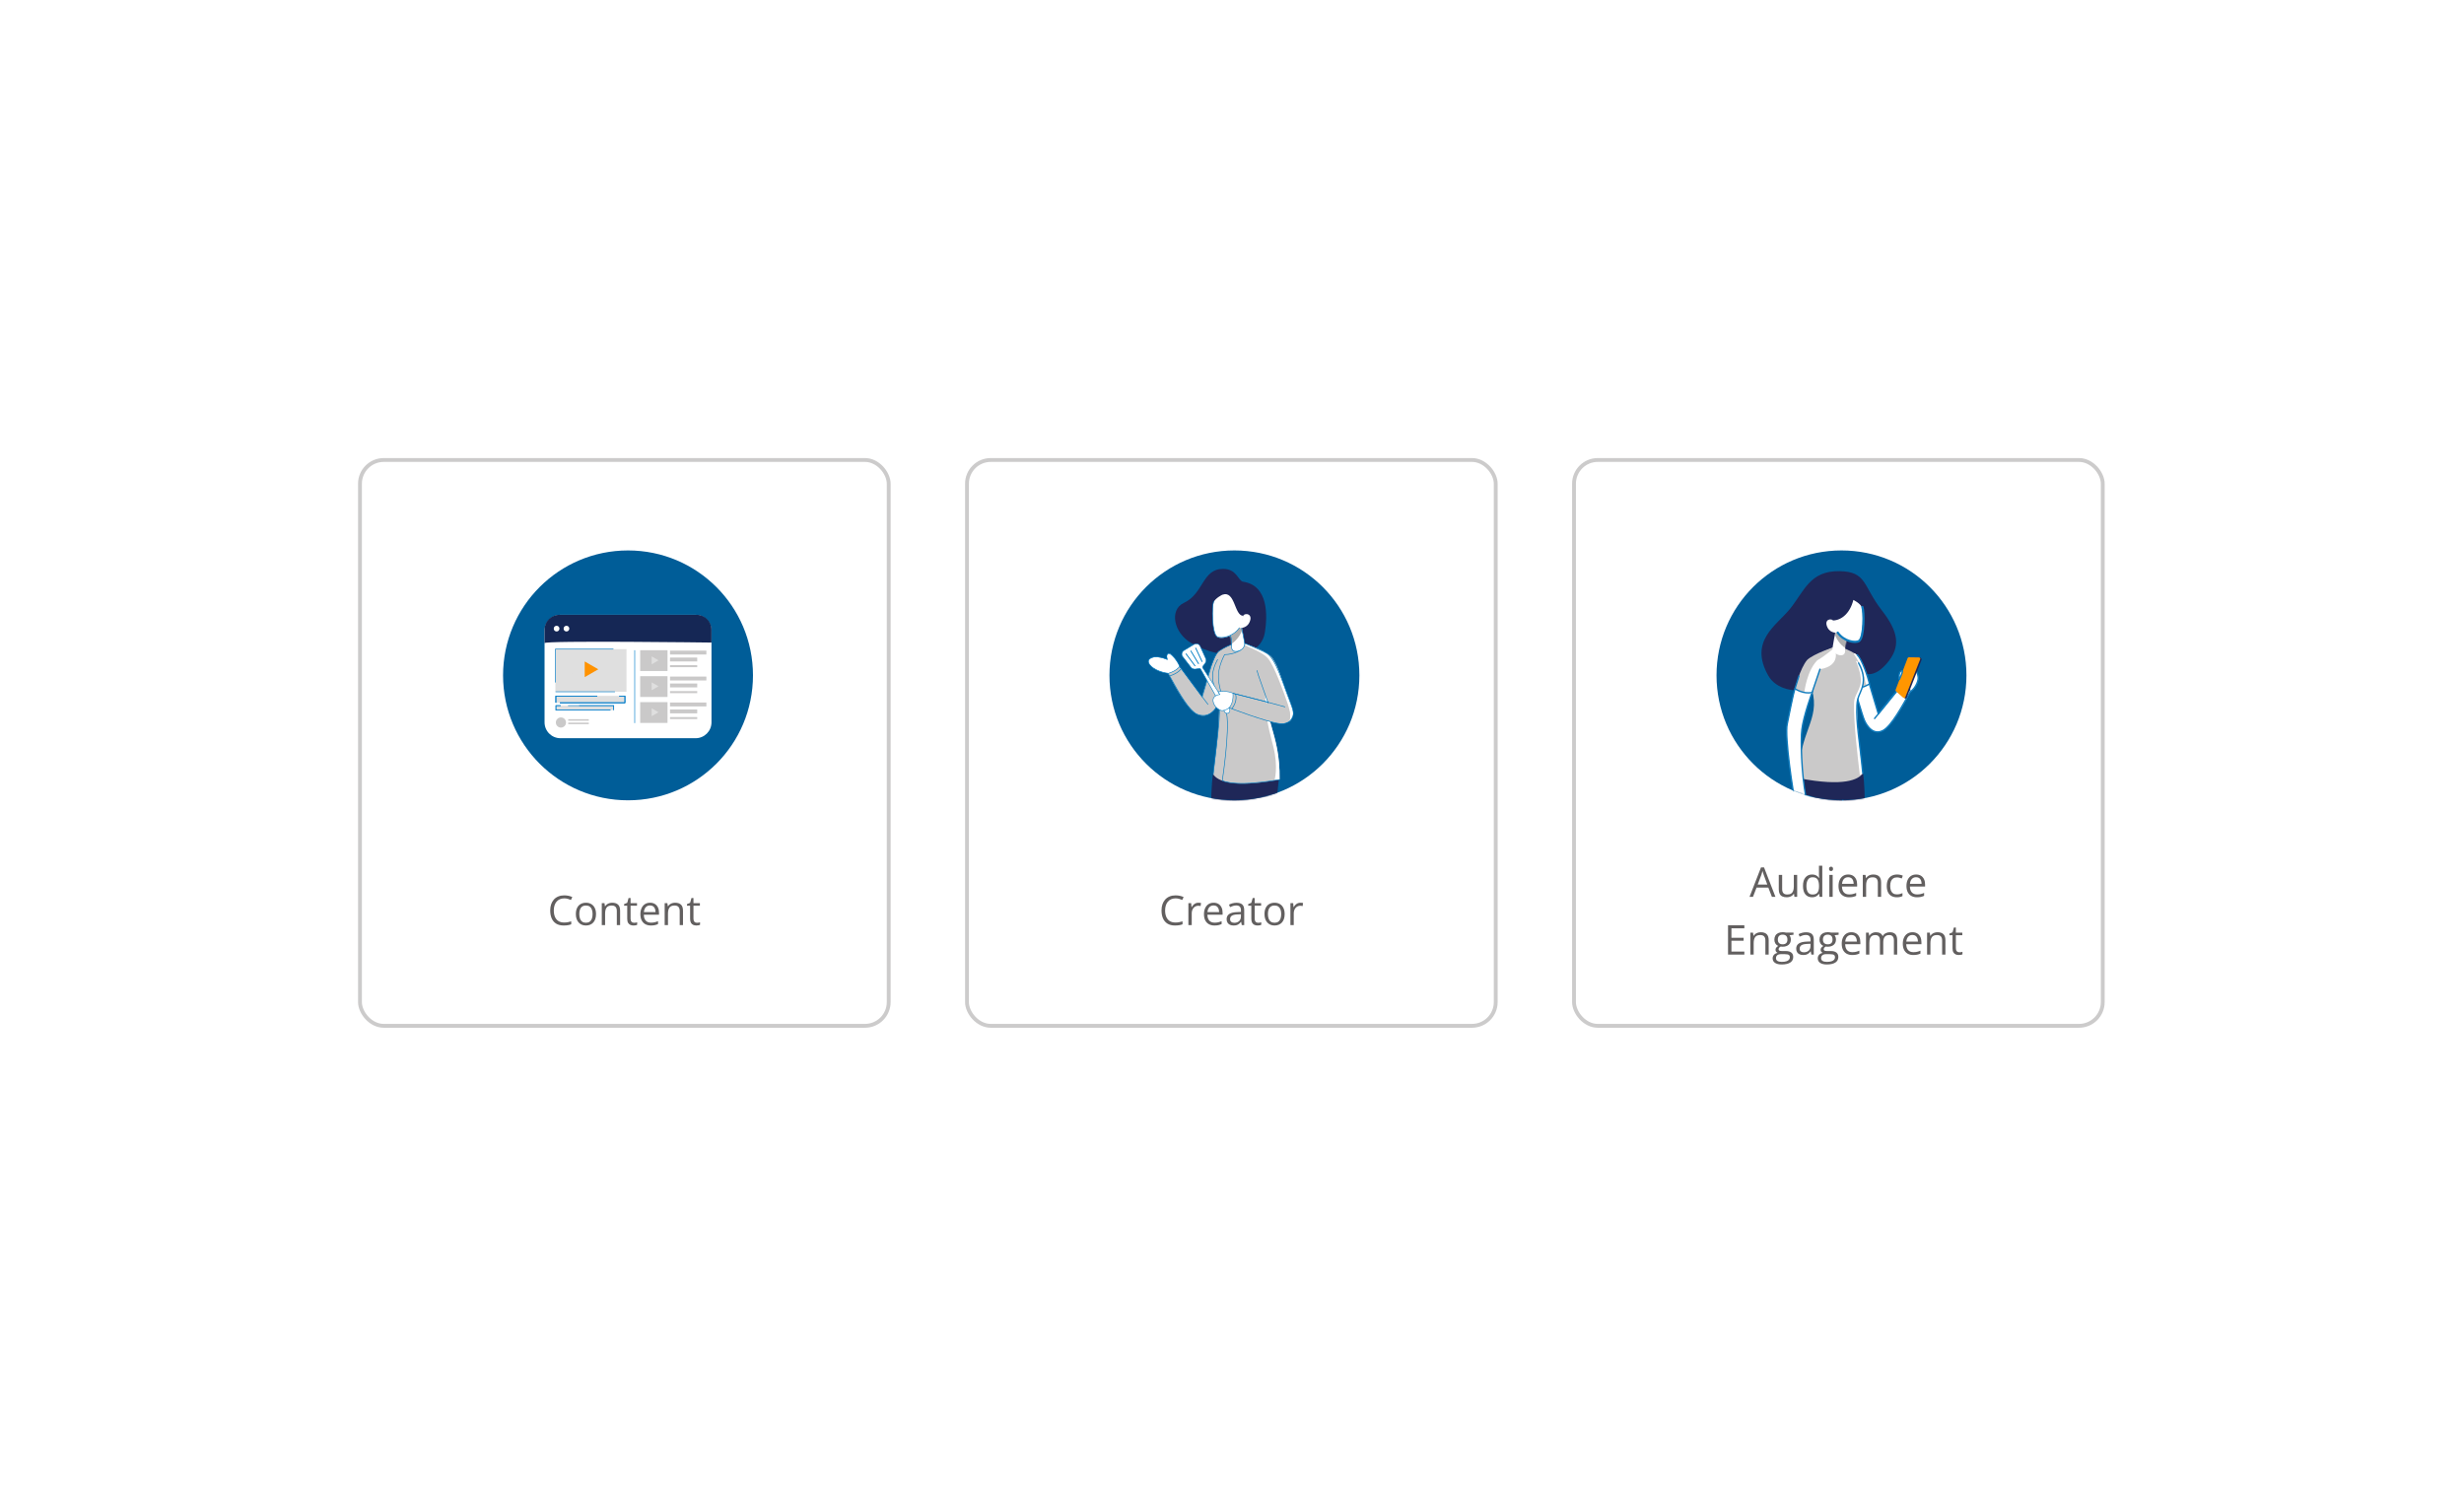 <svg width="1920" height="1157" viewBox="0 0 1920 1157" fill="none" xmlns="http://www.w3.org/2000/svg">
<rect width="1920" height="1157" fill="white"/>
<rect x="280.5" y="358.5" width="412" height="441" rx="18.5" fill="white" stroke="#CCCBCB" stroke-width="3"/>
<path d="M439.672 700.172C438.411 700.172 437.276 700.391 436.266 700.828C435.266 701.255 434.411 701.88 433.703 702.703C433.005 703.516 432.469 704.5 432.094 705.656C431.719 706.812 431.531 708.115 431.531 709.562C431.531 711.479 431.828 713.146 432.422 714.562C433.026 715.969 433.922 717.057 435.109 717.828C436.307 718.599 437.802 718.984 439.594 718.984C440.615 718.984 441.573 718.901 442.469 718.734C443.375 718.557 444.255 718.339 445.109 718.078V720.391C444.276 720.703 443.401 720.932 442.484 721.078C441.568 721.234 440.479 721.312 439.219 721.312C436.896 721.312 434.953 720.833 433.391 719.875C431.839 718.906 430.672 717.542 429.891 715.781C429.12 714.021 428.734 711.943 428.734 709.547C428.734 707.818 428.974 706.24 429.453 704.812C429.943 703.375 430.651 702.135 431.578 701.094C432.516 700.052 433.661 699.25 435.016 698.688C436.38 698.115 437.943 697.828 439.703 697.828C440.859 697.828 441.974 697.943 443.047 698.172C444.12 698.401 445.089 698.729 445.953 699.156L444.891 701.406C444.161 701.073 443.359 700.786 442.484 700.547C441.62 700.297 440.682 700.172 439.672 700.172ZM464.438 712.406C464.438 713.812 464.255 715.068 463.891 716.172C463.526 717.276 463 718.208 462.312 718.969C461.625 719.729 460.792 720.312 459.812 720.719C458.844 721.115 457.745 721.312 456.516 721.312C455.37 721.312 454.318 721.115 453.359 720.719C452.411 720.312 451.589 719.729 450.891 718.969C450.203 718.208 449.667 717.276 449.281 716.172C448.906 715.068 448.719 713.812 448.719 712.406C448.719 710.531 449.036 708.938 449.672 707.625C450.307 706.302 451.214 705.297 452.391 704.609C453.578 703.911 454.99 703.562 456.625 703.562C458.188 703.562 459.552 703.911 460.719 704.609C461.896 705.307 462.807 706.318 463.453 707.641C464.109 708.953 464.438 710.542 464.438 712.406ZM451.406 712.406C451.406 713.781 451.589 714.974 451.953 715.984C452.318 716.995 452.88 717.776 453.641 718.328C454.401 718.88 455.38 719.156 456.578 719.156C457.766 719.156 458.74 718.88 459.5 718.328C460.271 717.776 460.839 716.995 461.203 715.984C461.568 714.974 461.75 713.781 461.75 712.406C461.75 711.042 461.568 709.865 461.203 708.875C460.839 707.875 460.276 707.104 459.516 706.562C458.755 706.021 457.771 705.75 456.562 705.75C454.781 705.75 453.474 706.339 452.641 707.516C451.818 708.693 451.406 710.323 451.406 712.406ZM477.031 703.562C479.062 703.562 480.599 704.062 481.641 705.062C482.682 706.052 483.203 707.646 483.203 709.844V721H480.641V710.016C480.641 708.589 480.312 707.521 479.656 706.812C479.01 706.104 478.016 705.75 476.672 705.75C474.776 705.75 473.443 706.286 472.672 707.359C471.901 708.432 471.516 709.99 471.516 712.031V721H468.922V703.875H471.016L471.406 706.344H471.547C471.911 705.74 472.375 705.234 472.938 704.828C473.5 704.411 474.13 704.099 474.828 703.891C475.526 703.672 476.26 703.562 477.031 703.562ZM494.078 719.188C494.505 719.188 494.943 719.151 495.391 719.078C495.839 719.005 496.203 718.917 496.484 718.812V720.828C496.182 720.964 495.76 721.078 495.219 721.172C494.688 721.266 494.167 721.312 493.656 721.312C492.75 721.312 491.927 721.156 491.188 720.844C490.448 720.521 489.854 719.979 489.406 719.219C488.969 718.458 488.75 717.406 488.75 716.062V705.906H486.312V704.641L488.766 703.625L489.797 699.906H491.359V703.875H496.375V705.906H491.359V715.984C491.359 717.057 491.604 717.859 492.094 718.391C492.594 718.922 493.255 719.188 494.078 719.188ZM506.547 703.562C508.005 703.562 509.255 703.885 510.297 704.531C511.339 705.177 512.135 706.083 512.688 707.25C513.24 708.406 513.516 709.76 513.516 711.312V712.922H501.688C501.719 714.932 502.219 716.464 503.188 717.516C504.156 718.568 505.521 719.094 507.281 719.094C508.365 719.094 509.323 718.995 510.156 718.797C510.99 718.599 511.854 718.307 512.75 717.922V720.203C511.885 720.589 511.026 720.87 510.172 721.047C509.328 721.224 508.328 721.312 507.172 721.312C505.526 721.312 504.089 720.979 502.859 720.312C501.641 719.635 500.693 718.646 500.016 717.344C499.339 716.042 499 714.448 499 712.562C499 710.719 499.307 709.125 499.922 707.781C500.547 706.427 501.422 705.385 502.547 704.656C503.682 703.927 505.016 703.562 506.547 703.562ZM506.516 705.688C505.13 705.688 504.026 706.141 503.203 707.047C502.38 707.953 501.891 709.219 501.734 710.844H510.797C510.786 709.823 510.625 708.927 510.312 708.156C510.01 707.375 509.547 706.771 508.922 706.344C508.297 705.906 507.495 705.688 506.516 705.688ZM526.031 703.562C528.062 703.562 529.599 704.062 530.641 705.062C531.682 706.052 532.203 707.646 532.203 709.844V721H529.641V710.016C529.641 708.589 529.312 707.521 528.656 706.812C528.01 706.104 527.016 705.75 525.672 705.75C523.776 705.75 522.443 706.286 521.672 707.359C520.901 708.432 520.516 709.99 520.516 712.031V721H517.922V703.875H520.016L520.406 706.344H520.547C520.911 705.74 521.375 705.234 521.938 704.828C522.5 704.411 523.13 704.099 523.828 703.891C524.526 703.672 525.26 703.562 526.031 703.562ZM543.078 719.188C543.505 719.188 543.943 719.151 544.391 719.078C544.839 719.005 545.203 718.917 545.484 718.812V720.828C545.182 720.964 544.76 721.078 544.219 721.172C543.688 721.266 543.167 721.312 542.656 721.312C541.75 721.312 540.927 721.156 540.188 720.844C539.448 720.521 538.854 719.979 538.406 719.219C537.969 718.458 537.75 717.406 537.75 716.062V705.906H535.312V704.641L537.766 703.625L538.797 699.906H540.359V703.875H545.375V705.906H540.359V715.984C540.359 717.057 540.604 717.859 541.094 718.391C541.594 718.922 542.255 719.188 543.078 719.188Z" fill="#625F5F"/>
<path d="M489.37 623.74C543.146 623.74 586.74 580.146 586.74 526.37C586.74 472.594 543.146 429 489.37 429C435.594 429 392 472.594 392 526.37C392 580.146 435.594 623.74 489.37 623.74Z" fill="#005D98"/>
<path d="M542.04 479.18H436.7C429.868 479.18 424.33 484.718 424.33 491.55V562.98C424.33 569.812 429.868 575.35 436.7 575.35H542.04C548.872 575.35 554.41 569.812 554.41 562.98V491.55C554.41 484.718 548.872 479.18 542.04 479.18Z" fill="white"/>
<path d="M424.33 501.23V490.7C424.33 484.34 429.49 479.18 435.85 479.18H542.89C549.25 479.18 554.41 484.34 554.41 490.7V500.8C554.41 500.8 424.33 499.1 424.33 501.23Z" fill="#152755"/>
<path d="M486.9 542.55H433.2V547.66H486.9V542.55Z" fill="#DFDFDF"/>
<path d="M494.58 506.77V563.54" stroke="#007CCA" stroke-width="0.48" stroke-miterlimit="10"/>
<path d="M520.15 506.77H498.84V522.97H520.15V506.77Z" fill="#CAC9C9"/>
<path d="M513.13 514.65L507.79 511.57V517.74L513.13 514.65Z" fill="#DFDFDF"/>
<path d="M550.43 507.08H522.09V510.11H550.43V507.08Z" fill="#CAC9C9"/>
<path d="M543.29 512.49H522.09V515.52H543.29V512.49Z" fill="#CAC9C9"/>
<path d="M543.29 518.4H522.09V519.98H543.29V518.4Z" fill="#CAC9C9"/>
<path d="M520.15 527H498.84V543.2H520.15V527Z" fill="#CAC9C9"/>
<path d="M513.13 534.88L507.79 531.79V537.96L513.13 534.88Z" fill="#DFDFDF"/>
<path d="M550.43 527.31H522.09V530.34H550.43V527.31Z" fill="#CAC9C9"/>
<path d="M543.29 532.71H522.09V535.74H543.29V532.71Z" fill="#CAC9C9"/>
<path d="M543.29 538.63H522.09V540.21H543.29V538.63Z" fill="#CAC9C9"/>
<path d="M520.15 547.23H498.84V563.43H520.15V547.23Z" fill="#CAC9C9"/>
<path d="M513.13 555.11L507.79 552.02V558.19L513.13 555.11Z" fill="#DFDFDF"/>
<path d="M550.43 547.53H522.09V550.56H550.43V547.53Z" fill="#CAC9C9"/>
<path d="M543.29 552.94H522.09V555.97H543.29V552.94Z" fill="#CAC9C9"/>
<path d="M543.29 558.86H522.09V560.44H543.29V558.86Z" fill="#CAC9C9"/>
<path d="M433.71 492.17C434.942 492.17 435.94 491.172 435.94 489.94C435.94 488.708 434.942 487.71 433.71 487.71C432.479 487.71 431.48 488.708 431.48 489.94C431.48 491.172 432.479 492.17 433.71 492.17Z" fill="white"/>
<path d="M441.39 492.17C442.622 492.17 443.62 491.172 443.62 489.94C443.62 488.708 442.622 487.71 441.39 487.71C440.158 487.71 439.16 488.708 439.16 489.94C439.16 491.172 440.158 492.17 441.39 492.17Z" fill="white"/>
<path d="M437.09 567.06C439.277 567.06 441.05 565.287 441.05 563.1C441.05 560.913 439.277 559.14 437.09 559.14C434.903 559.14 433.13 560.913 433.13 563.1C433.13 565.287 434.903 567.06 437.09 567.06Z" fill="#CAC9C9"/>
<path d="M458.81 560.53H442.76V561.73H458.81V560.53Z" fill="#CAC9C9"/>
<path d="M458.81 563.19H442.76V564.39H458.81V563.19Z" fill="#CAC9C9"/>
<path d="M488.19 505.92H432.78V539.16H488.19V505.92Z" fill="#DFDFDF"/>
<path d="M432.78 531.92V505.92H477.99" fill="#DFDFDF"/>
<path d="M432.78 531.92V505.92H477.99" stroke="#007CCA" stroke-width="0.48" stroke-miterlimit="10"/>
<path d="M479.2 539.16H432.86" stroke="#007CCA" stroke-width="0.48" stroke-miterlimit="10"/>
<path d="M466.2 521.63L455.61 515.52V527.74L466.2 521.63Z" fill="#FF9200"/>
<path d="M433.2 547.66V542.55H465.37" stroke="#007CCA" stroke-width="0.48" stroke-miterlimit="10"/>
<path d="M482.49 542.55H486.9V547.66H436.28" stroke="#007CCA" stroke-width="0.48" stroke-miterlimit="10"/>
<path d="M433.2 547.66V542.55H465.37" stroke="#007CCA" stroke-width="0.48" stroke-miterlimit="10"/>
<path d="M482.49 542.55H486.9V547.66H436.28" stroke="#007CCA" stroke-width="0.48" stroke-miterlimit="10"/>
<path d="M486.9 542.55H433.2V547.66H486.9V542.55Z" fill="#DFDFDF"/>
<path d="M433.2 547.66V542.55H465.37" stroke="#007CCA" stroke-width="0.48" stroke-miterlimit="10"/>
<path d="M482.49 542.55H486.9V547.66H436.28" stroke="#007CCA" stroke-width="0.48" stroke-miterlimit="10"/>
<path d="M433.2 547.66V542.55H465.37" stroke="#007CCA" stroke-width="0.48" stroke-miterlimit="10"/>
<path d="M482.49 542.55H486.9V547.66H436.28" stroke="#007CCA" stroke-width="0.48" stroke-miterlimit="10"/>
<path d="M433.2 553.43H478.24V549.94H433.2V553.43Z" fill="#DFDFDF"/>
<path d="M478.24 553.43V549.94H451.26" stroke="#007CCA" stroke-width="0.48" stroke-miterlimit="10"/>
<path d="M436.9 549.94H433.2V553.43H475.66" stroke="#007CCA" stroke-width="0.48" stroke-miterlimit="10"/>
<path d="M478.24 553.43V549.94H442.6" stroke="#007CCA" stroke-width="0.48" stroke-miterlimit="10"/>
<path d="M436.9 549.94H433.2V553.43H475.66" stroke="#007CCA" stroke-width="0.48" stroke-miterlimit="10"/>
<rect x="753.5" y="358.5" width="412" height="441" rx="18.5" fill="white" stroke="#CCCBCB" stroke-width="3"/>
<path d="M916.016 700.172C914.755 700.172 913.62 700.391 912.609 700.828C911.609 701.255 910.755 701.88 910.047 702.703C909.349 703.516 908.812 704.5 908.438 705.656C908.062 706.812 907.875 708.115 907.875 709.562C907.875 711.479 908.172 713.146 908.766 714.562C909.37 715.969 910.266 717.057 911.453 717.828C912.651 718.599 914.146 718.984 915.938 718.984C916.958 718.984 917.917 718.901 918.812 718.734C919.719 718.557 920.599 718.339 921.453 718.078V720.391C920.62 720.703 919.745 720.932 918.828 721.078C917.911 721.234 916.823 721.312 915.562 721.312C913.24 721.312 911.297 720.833 909.734 719.875C908.182 718.906 907.016 717.542 906.234 715.781C905.464 714.021 905.078 711.943 905.078 709.547C905.078 707.818 905.318 706.24 905.797 704.812C906.286 703.375 906.995 702.135 907.922 701.094C908.859 700.052 910.005 699.25 911.359 698.688C912.724 698.115 914.286 697.828 916.047 697.828C917.203 697.828 918.318 697.943 919.391 698.172C920.464 698.401 921.432 698.729 922.297 699.156L921.234 701.406C920.505 701.073 919.703 700.786 918.828 700.547C917.964 700.297 917.026 700.172 916.016 700.172ZM933.797 703.562C934.141 703.562 934.5 703.583 934.875 703.625C935.25 703.656 935.583 703.703 935.875 703.766L935.547 706.172C935.266 706.099 934.953 706.042 934.609 706C934.266 705.958 933.943 705.938 933.641 705.938C932.953 705.938 932.302 706.078 931.688 706.359C931.083 706.63 930.552 707.026 930.094 707.547C929.635 708.057 929.276 708.677 929.016 709.406C928.755 710.125 928.625 710.927 928.625 711.812V721H926.016V703.875H928.172L928.453 707.031H928.562C928.917 706.396 929.344 705.818 929.844 705.297C930.344 704.766 930.922 704.344 931.578 704.031C932.245 703.719 932.984 703.562 933.797 703.562ZM945.703 703.562C947.161 703.562 948.411 703.885 949.453 704.531C950.495 705.177 951.292 706.083 951.844 707.25C952.396 708.406 952.672 709.76 952.672 711.312V712.922H940.844C940.875 714.932 941.375 716.464 942.344 717.516C943.312 718.568 944.677 719.094 946.438 719.094C947.521 719.094 948.479 718.995 949.312 718.797C950.146 718.599 951.01 718.307 951.906 717.922V720.203C951.042 720.589 950.182 720.87 949.328 721.047C948.484 721.224 947.484 721.312 946.328 721.312C944.682 721.312 943.245 720.979 942.016 720.312C940.797 719.635 939.849 718.646 939.172 717.344C938.495 716.042 938.156 714.448 938.156 712.562C938.156 710.719 938.464 709.125 939.078 707.781C939.703 706.427 940.578 705.385 941.703 704.656C942.839 703.927 944.172 703.562 945.703 703.562ZM945.672 705.688C944.286 705.688 943.182 706.141 942.359 707.047C941.536 707.953 941.047 709.219 940.891 710.844H949.953C949.943 709.823 949.781 708.927 949.469 708.156C949.167 707.375 948.703 706.771 948.078 706.344C947.453 705.906 946.651 705.688 945.672 705.688ZM963.484 703.594C965.526 703.594 967.042 704.052 968.031 704.969C969.021 705.885 969.516 707.349 969.516 709.359V721H967.625L967.125 718.469H967C966.521 719.094 966.021 719.62 965.5 720.047C964.979 720.464 964.375 720.781 963.688 721C963.01 721.208 962.177 721.312 961.188 721.312C960.146 721.312 959.219 721.13 958.406 720.766C957.604 720.401 956.969 719.849 956.5 719.109C956.042 718.37 955.812 717.432 955.812 716.297C955.812 714.589 956.49 713.276 957.844 712.359C959.198 711.443 961.26 710.943 964.031 710.859L966.984 710.734V709.688C966.984 708.208 966.667 707.172 966.031 706.578C965.396 705.984 964.5 705.688 963.344 705.688C962.448 705.688 961.594 705.818 960.781 706.078C959.969 706.339 959.198 706.646 958.469 707L957.672 705.031C958.443 704.635 959.328 704.297 960.328 704.016C961.328 703.734 962.38 703.594 963.484 703.594ZM966.953 712.562L964.344 712.672C962.208 712.755 960.703 713.104 959.828 713.719C958.953 714.333 958.516 715.203 958.516 716.328C958.516 717.307 958.812 718.031 959.406 718.5C960 718.969 960.786 719.203 961.766 719.203C963.286 719.203 964.531 718.781 965.5 717.938C966.469 717.094 966.953 715.828 966.953 714.141V712.562ZM980.391 719.188C980.818 719.188 981.255 719.151 981.703 719.078C982.151 719.005 982.516 718.917 982.797 718.812V720.828C982.495 720.964 982.073 721.078 981.531 721.172C981 721.266 980.479 721.312 979.969 721.312C979.062 721.312 978.24 721.156 977.5 720.844C976.76 720.521 976.167 719.979 975.719 719.219C975.281 718.458 975.062 717.406 975.062 716.062V705.906H972.625V704.641L975.078 703.625L976.109 699.906H977.672V703.875H982.688V705.906H977.672V715.984C977.672 717.057 977.917 717.859 978.406 718.391C978.906 718.922 979.568 719.188 980.391 719.188ZM1001.03 712.406C1001.03 713.812 1000.85 715.068 1000.48 716.172C1000.12 717.276 999.594 718.208 998.906 718.969C998.219 719.729 997.385 720.312 996.406 720.719C995.438 721.115 994.339 721.312 993.109 721.312C991.964 721.312 990.911 721.115 989.953 720.719C989.005 720.312 988.182 719.729 987.484 718.969C986.797 718.208 986.26 717.276 985.875 716.172C985.5 715.068 985.312 713.812 985.312 712.406C985.312 710.531 985.63 708.938 986.266 707.625C986.901 706.302 987.807 705.297 988.984 704.609C990.172 703.911 991.583 703.562 993.219 703.562C994.781 703.562 996.146 703.911 997.312 704.609C998.49 705.307 999.401 706.318 1000.05 707.641C1000.7 708.953 1001.03 710.542 1001.03 712.406ZM988 712.406C988 713.781 988.182 714.974 988.547 715.984C988.911 716.995 989.474 717.776 990.234 718.328C990.995 718.88 991.974 719.156 993.172 719.156C994.359 719.156 995.333 718.88 996.094 718.328C996.865 717.776 997.432 716.995 997.797 715.984C998.161 714.974 998.344 713.781 998.344 712.406C998.344 711.042 998.161 709.865 997.797 708.875C997.432 707.875 996.87 707.104 996.109 706.562C995.349 706.021 994.365 705.75 993.156 705.75C991.375 705.75 990.068 706.339 989.234 707.516C988.411 708.693 988 710.323 988 712.406ZM1013.3 703.562C1013.64 703.562 1014 703.583 1014.38 703.625C1014.75 703.656 1015.08 703.703 1015.38 703.766L1015.05 706.172C1014.77 706.099 1014.45 706.042 1014.11 706C1013.77 705.958 1013.44 705.938 1013.14 705.938C1012.45 705.938 1011.8 706.078 1011.19 706.359C1010.58 706.63 1010.05 707.026 1009.59 707.547C1009.14 708.057 1008.78 708.677 1008.52 709.406C1008.26 710.125 1008.12 710.927 1008.12 711.812V721H1005.52V703.875H1007.67L1007.95 707.031H1008.06C1008.42 706.396 1008.84 705.818 1009.34 705.297C1009.84 704.766 1010.42 704.344 1011.08 704.031C1011.74 703.719 1012.48 703.562 1013.3 703.562Z" fill="#625F5F"/>
<path d="M961.89 623.74C1015.67 623.74 1059.26 580.146 1059.26 526.37C1059.26 472.594 1015.67 429 961.89 429C908.114 429 864.52 472.594 864.52 526.37C864.52 580.146 908.114 623.74 961.89 623.74Z" fill="#005D98"/>
<mask id="mask0_703_2118" style="mask-type:luminance" maskUnits="userSpaceOnUse" x="864" y="429" width="196" height="195">
<path d="M961.89 623.74C1015.67 623.74 1059.26 580.146 1059.26 526.37C1059.26 472.594 1015.67 429 961.89 429C908.114 429 864.52 472.594 864.52 526.37C864.52 580.146 908.114 623.74 961.89 623.74Z" fill="white"/>
</mask>
<g mask="url(#mask0_703_2118)">
<path d="M985.65 492.69C987.56 480.38 988.72 456.4 968.67 453.39C964.82 452.81 963.85 443.37 953.12 443.37C936.62 443.37 938.12 462.56 922.56 469.85C910.76 475.38 914.84 493.46 928.09 501.08C953.33 515.59 982.42 513.53 985.65 492.69Z" fill="#1F2758"/>
<path d="M936.58 543.16L943.81 518.95C943.81 518.95 953.21 508.87 957.17 518.33C955.38 523.96 952.89 540.93 950.19 546.65C950.19 546.65 944.13 561.91 932.93 556.77C925.21 553.23 915.72 535.18 910.1 524.62C915.32 523.12 918.79 519.2 918.79 519.2L936.57 543.16H936.58Z" fill="#CAC9C9"/>
<path d="M937.6 557.88C946.07 557.88 950.2 547.94 950.4 547.42C952.57 543.78 954.15 535.41 955.54 528.02C956.31 523.93 956.97 520.4 957.61 518.39C957.63 518.34 957.62 518.28 957.61 518.23C956.6 515.81 955.13 514.41 953.25 514.05C948.92 513.24 944 518.27 943.79 518.49C943.76 518.52 943.74 518.56 943.73 518.6C943.71 518.67 943.24 520.62 936.71 542.63L919.38 519.17C919.3 519.06 919.15 519.04 919.05 519.12C918.94 519.2 918.92 519.35 919 519.45L936.61 543.3C936.66 543.37 936.75 543.41 936.84 543.39C936.93 543.37 937 543.31 937.03 543.22C943.16 522.57 944.06 519.24 944.18 518.77C944.68 518.27 949.3 513.78 953.17 514.52C954.86 514.84 956.19 516.12 957.14 518.33C956.5 520.38 955.84 523.89 955.08 527.93C953.76 534.93 952.12 543.63 949.99 547.19C949.99 547.2 949.98 547.21 949.97 547.23C949.92 547.37 944.54 560.87 933.24 556.54C926.82 554.08 918.6 539.27 912.59 528.46C911.81 527.06 911.08 525.73 910.38 524.5C910.31 524.39 910.17 524.35 910.05 524.41C909.94 524.47 909.89 524.62 909.96 524.74C910.65 525.97 911.39 527.3 912.17 528.69C918.21 539.57 926.48 554.47 933.06 556.99C934.69 557.61 936.2 557.88 937.59 557.88H937.6Z" fill="#007DC3"/>
<path d="M941.29 549.24C941.34 549.24 941.39 549.22 941.43 549.19C941.53 549.11 941.56 548.96 941.48 548.86L936.75 542.63C936.67 542.53 936.52 542.5 936.42 542.58C936.32 542.66 936.29 542.81 936.37 542.91L941.1 549.14C941.15 549.2 941.22 549.23 941.29 549.23V549.24Z" fill="#007DC3"/>
<path d="M951.97 534.14C951.97 534.14 946.5 535.36 940.43 531.05C941.71 525.87 946.05 510.57 949.91 507.46C957.56 502.7 964.56 500.42 964.56 500.42L951.97 534.14Z" fill="#CAC9C9"/>
<path d="M940.4 531.25C940.5 531.25 940.6 531.18 940.63 531.08C941.07 529.6 941.5 528.05 941.95 526.41C944.06 518.81 946.45 510.2 950.05 507.65C950.16 507.57 950.18 507.42 950.11 507.32C950.03 507.21 949.88 507.19 949.78 507.26C946.04 509.91 943.63 518.61 941.5 526.28C941.05 527.92 940.62 529.46 940.18 530.94C940.14 531.07 940.21 531.2 940.34 531.24C940.36 531.24 940.39 531.24 940.41 531.24L940.4 531.25Z" fill="#007DC3"/>
<path d="M945.36 602.14C942.37 621.77 944.16 647.43 946.69 682.89C948.19 703.8 958.77 803.04 958.77 806.24C960.69 811.57 967.54 809.97 970.53 807.84C970.74 794.61 967.04 705.89 968 694.37C968.96 682.85 972.46 612.13 972.46 612.13C972.46 612.13 962.43 594.46 945.37 602.14H945.36Z" fill="#1F2758"/>
<path d="M958.35 601.39C958.29 606.63 966.17 667.22 971.64 699.14C977.59 733.84 987.15 815.49 987.15 818.69C989.07 824.02 995.36 822.18 998.35 820.05C998.56 806.82 992.37 710.01 992.01 698.46C990.65 655.4 996.69 605.77 996.69 605.77C996.69 605.77 981.12 588.97 958.35 601.39Z" fill="#1F2758"/>
<path d="M965.95 500.35C955.56 503.41 944.43 515.81 944.9 527.02C945.42 539.51 950.59 538.52 950.13 548.11C949.67 557.7 950.24 567.75 945.35 603.51C948.82 608.65 960.61 614.54 997.06 607.52C997.69 569.32 982.37 560.45 989.44 534.88C993.58 519.89 991.67 517.09 984.56 510.21C977.38 503.25 965.93 500.37 965.93 500.37L965.95 500.35Z" fill="#CAC9C9"/>
<path d="M984.58 510.19C980.55 501.15 993.6 519.88 989.46 534.86C982.39 560.44 997.71 569.3 997.08 607.5L993.12 608.11C993.12 608.11 996.24 598.1 992.23 582.08C988.22 566.06 982.22 546.48 989.11 525.56C989.56 520.89 986.06 513.49 984.58 510.18V510.19Z" fill="white"/>
<path d="M967.78 610.85C969.78 610.85 972 610.78 974.44 610.6C988.54 609.6 997.04 607.76 997.12 607.74C997.25 607.71 997.33 607.58 997.3 607.46C997.27 607.33 997.15 607.25 997.02 607.28C996.94 607.3 988.47 609.13 974.4 610.13C960.41 611.12 953.78 608.75 952.69 608.31C952.9 606.91 954.25 597.77 955.32 587.34C956.38 576.92 957.37 563.05 956.03 556.13C955.03 550.99 953.77 546.67 952.65 542.85C949.42 531.81 947.28 524.5 954.37 510.42C961.8 510.37 967.1 506.71 967.15 506.67C967.26 506.59 967.28 506.45 967.21 506.34C967.13 506.23 966.99 506.21 966.88 506.28C966.83 506.32 961.58 509.94 954.23 509.94C954.14 509.94 954.06 509.99 954.02 510.07C946.77 524.41 949.05 532.2 952.2 542.98C953.31 546.78 954.57 551.1 955.57 556.22C958.12 569.36 952.26 608.02 952.2 608.41C952.18 608.51 952.24 608.62 952.33 608.66C952.55 608.76 957.12 610.84 967.77 610.84L967.78 610.85Z" fill="#007DC3"/>
<path d="M945.36 603.74C945.48 603.74 945.59 603.65 945.6 603.52C946.46 594.61 947.36 587.18 948.16 580.63C949.73 567.7 950.87 558.36 950.38 548.2C950.17 543.75 949.02 541.08 947.79 538.26C946.85 536.1 945.89 533.86 945.36 530.71C944.23 523.96 946.9 518 949 514.11C949.06 513.99 949.02 513.85 948.9 513.79C948.78 513.73 948.64 513.77 948.58 513.89C946.45 517.84 943.74 523.9 944.89 530.79C945.42 533.99 946.4 536.26 947.35 538.45C948.55 541.24 949.69 543.87 949.9 548.23C950.38 558.35 949.25 567.67 947.68 580.58C946.88 587.14 945.98 594.57 945.12 603.48C945.11 603.61 945.2 603.73 945.33 603.74H945.35H945.36Z" fill="#007DC3"/>
<path d="M986.52 537.95C993.45 539.38 1000.39 534.86 1000.39 534.86C1000.39 534.86 996.35 518.49 990.52 511.53C985.14 506.37 967.85 500.78 967.85 500.78C967.85 500.78 960.83 515.2 979.68 518.19C983.05 527.76 986.45 537.68 986.52 537.95Z" fill="#CAC9C9"/>
<path d="M979.46 522.57C978.33 518.66 972.42 503.66 987.66 510.13C993 512.4 996.45 522.15 1002.76 540.34C1007.94 554.22 1008.89 556.1 1006 561.24C1005.01 563 995.8 566.67 991.92 558.57L980.47 526.02L979.46 522.57Z" fill="#CAC9C9"/>
<path d="M971.09 501.99C993.42 510.78 991.17 510.61 1002.76 540.34C1007.94 554.22 1009.86 556.67 1004.35 562.68C1004.35 562.68 1007.13 559.37 1003.43 548.58C1000.6 540.33 992.99 518.83 987.99 513.12C982.15 506.44 965.8 502.61 971.08 501.99H971.09Z" fill="white"/>
<path d="M958.02 551.67C958.02 551.67 986.68 563.13 997.34 563.97C1008.23 564.83 1005.12 553.9 1003.94 552.24C983.38 547.03 960.93 540.39 960.93 540.39C960.93 540.39 963.03 544.39 958.02 551.66V551.67Z" fill="#CAC9C9"/>
<path d="M987.95 547.54C988.02 547.54 988.08 547.51 988.13 547.46C988.19 547.4 988.21 547.3 988.18 547.22L980.69 525.94L979.69 522.5C979.65 522.37 979.52 522.3 979.39 522.34C979.26 522.38 979.19 522.51 979.23 522.64L980.24 526.09L987.58 546.96C973.11 543.27 960.98 540.16 960.98 540.16C960.85 540.13 960.72 540.2 960.69 540.33C960.66 540.46 960.73 540.59 960.86 540.62C960.86 540.62 973.24 543.79 987.89 547.53C987.91 547.53 987.93 547.53 987.95 547.53V547.54Z" fill="#007DC3"/>
<path d="M998.97 564.31C1003.36 564.31 1005.45 562.08 1006.19 561.03C1009.23 556.71 1008.46 554.68 1004.74 544.93C1004.21 543.54 1003.62 541.99 1002.97 540.26C996.71 522.24 992.34 511.9 987.17 508.86C983.75 506.86 968.1 500.37 967.43 500.1C967.39 500.08 967.35 500.08 967.31 500.08C967.22 500.09 958.18 501.17 949.81 507.19C949.7 507.27 949.68 507.42 949.76 507.52C949.84 507.63 949.99 507.65 950.09 507.57C958 501.88 966.51 500.66 967.3 500.55C968.37 500.99 983.63 507.33 986.92 509.26C991.94 512.21 996.44 522.91 1002.51 540.41C1003.16 542.15 1003.75 543.7 1004.28 545.09C1008.01 554.87 1008.68 556.63 1005.78 560.75C1005 561.85 1002.62 564.35 997.33 563.73C986.87 562.5 958.36 551.55 958.07 551.44C957.95 551.39 957.81 551.45 957.76 551.58C957.71 551.7 957.77 551.84 957.9 551.89C958.19 552 986.75 562.97 997.27 564.21C997.86 564.28 998.42 564.31 998.94 564.31H998.97Z" fill="#007DC3"/>
<path d="M956.01 490.78C956.01 490.78 960.49 494.31 959.72 503.9C959.16 510.95 970.87 507.3 969.8 501.07C967.68 488.66 967.97 489.54 965.04 483.43C961.91 476.89 952.37 481.7 956 490.78H956.01Z" fill="white"/>
<mask id="mask1_703_2118" style="mask-type:luminance" maskUnits="userSpaceOnUse" x="955" y="480" width="15" height="31">
<path d="M956.01 490.78C956.01 490.78 960.61 497.08 959.85 506.67C959.29 513.72 970.42 510.15 969.93 503.84C968.96 491.16 967.98 489.54 965.05 483.43C961.92 476.89 952.38 481.7 956.01 490.78Z" fill="white"/>
</mask>
<g mask="url(#mask1_703_2118)">
<path d="M950.89 467.19C950.89 467.19 945.81 470.44 944.85 473.79C943.89 477.14 946.96 501.87 951.66 504.15C955.75 506.13 970.33 497.44 969.26 481.74C962.23 482.34 954.8 477.41 950.9 467.18L950.89 467.19Z" fill="#AFAFAF"/>
</g>
<path d="M961.05 507.49C960.24 507.03 959.32 506.03 959.49 503.88C959.88 499 958.87 495.75 957.96 493.88C956.97 491.86 955.88 490.98 955.87 490.97C955.84 490.94 955.81 490.91 955.8 490.87C953.8 485.85 955.74 481.91 958.69 480.61C960.86 479.66 963.74 480.13 965.28 483.33L965.56 483.91C967.193 487.317 968.553 492.213 969.64 498.6L970.05 501.03C970.41 503.11 969.44 505.12 967.39 506.55C966.05 507.49 964.5 507.99 963.14 507.99C962.36 507.99 961.64 507.83 961.05 507.49ZM958.88 481.05C955.27 482.63 954.81 487.06 956.21 490.64C956.74 491.09 960.69 494.76 959.96 503.92C959.84 505.42 960.3 506.51 961.29 507.08C962.73 507.9 965.18 507.52 967.11 506.17C969 504.85 969.9 503.01 969.57 501.12L969.16 498.69C968.08 492.35 966.733 487.493 965.12 484.12L964.84 483.54C963.85 481.48 962.26 480.66 960.72 480.66C960.08 480.66 959.45 480.8 958.88 481.05Z" fill="#007DC3"/>
<path d="M965.65 489.38C965.65 489.38 971.08 490.19 973.53 485.16C976.94 478.17 969.71 477.28 968.63 480.13C967.88 482.1 965.64 489.37 965.64 489.37L965.65 489.38Z" fill="white"/>
<path d="M952.45 463.54C952.45 463.54 947.09 466.1 945.75 469.26C944.41 472.42 944.14 493.64 948.47 496.44C952.22 498.87 967.81 495.43 968.64 479.96C961.7 479.71 962.54 459.85 952.45 463.54Z" fill="white"/>
<path d="M951.73 497.12C955.9 497.12 962.11 494.88 965.89 489.49C965.97 489.38 965.94 489.23 965.83 489.16C965.72 489.09 965.57 489.11 965.5 489.22C960.66 496.12 951.39 497.76 948.59 495.96C946.79 494.79 945.54 489.88 945.16 482.48C944.83 476.04 945.29 470.12 945.92 468.64C945.97 468.52 945.92 468.38 945.79 468.33C945.67 468.28 945.53 468.33 945.48 468.46C944.19 471.49 943.67 493.35 948.33 496.37C949.1 496.87 950.29 497.13 951.73 497.13V497.12Z" fill="#007DC3"/>
<path d="M1001.27 551.18C1001.37 551.18 1001.47 551.11 1001.5 551.01C1001.54 550.88 1001.46 550.75 1001.34 550.71C989.18 547.21 961.26 540.23 960.98 540.16C960.85 540.13 960.72 540.21 960.69 540.33C960.66 540.46 960.74 540.59 960.86 540.62C961.14 540.69 989.05 547.67 1001.2 551.17C1001.22 551.17 1001.24 551.17 1001.27 551.17V551.18Z" fill="#007DC3"/>
<path d="M919.16 519.38C917.96 516.24 912.58 507.86 910.19 509.51C908.33 510.79 909.82 514.22 909.82 514.22C909.82 514.22 900.02 509.66 895.69 513.85C892.54 516.89 899.85 523.7 910.5 524.77C917.23 522.68 919.18 519.39 919.18 519.39L919.16 519.38Z" fill="white"/>
<path d="M910.46 525.01C902.3 524.19 895.96 519.96 894.76 516.51C894.35 515.33 894.56 514.3 895.36 513.53C897.19 511.76 900.26 511.25 904.23 512.05C906.43 512.49 908.35 513.23 909.21 513.58C908.92 512.52 908.48 510.08 910.07 509.16C910.39 508.97 910.8 508.98 911.3 509.17C913.73 510.12 918.34 515.9 919.39 519.31C919.41 519.37 919.4 519.44 919.37 519.5C919.29 519.64 917.3 522.89 910.56 524.99C910.54 524.99 910.51 525 910.49 525H910.47L910.46 525.01ZM911.12 509.62C910.77 509.48 910.49 509.47 910.31 509.57C908.64 510.54 909.8 513.89 909.82 513.92C909.85 514.01 909.82 514.11 909.76 514.18C909.69 514.24 909.59 514.26 909.5 514.22C909.4 514.18 899.88 509.85 895.71 513.88C895.04 514.52 894.88 515.36 895.23 516.36C896.65 520.47 904.25 523.9 910.48 524.54C916.39 522.69 918.56 519.89 918.92 519.36C917.84 516.03 913.45 510.53 911.14 509.63L911.12 509.62Z" fill="#007DC3"/>
<path d="M911.61 526.97C911.61 526.97 911.66 526.97 911.68 526.96C918.42 524.86 920.41 521.61 920.49 521.47C920.56 521.36 920.52 521.21 920.41 521.14C920.3 521.07 920.15 521.11 920.08 521.22C920.06 521.25 918.09 524.46 911.54 526.5C911.41 526.54 911.34 526.67 911.38 526.8C911.41 526.9 911.51 526.97 911.61 526.97Z" fill="#007DC3"/>
<path d="M931.67 521.46L934.45 521.02C934.9 520.95 935.32 521.14 935.53 521.5L954.43 555.09C954.66 555.5 955.05 555.79 955.52 555.92L955.62 555.95C956.77 556.26 958.03 555.5 958.29 554.34L958.31 554.24C958.42 553.76 958.34 553.28 958.08 552.88L937.2 520.48C936.98 520.13 937.01 519.67 937.28 519.3L938.97 517.05C939.85 515.88 940.05 514.41 939.49 513.18C938.47 510.93 936.72 507.1 935.1 503.51C934.32 501.78 932.07 501.22 930.27 502.3C927.23 504.13 926.48 504.59 926.48 504.59C926.48 504.59 925.72 505.04 922.68 506.87C920.89 507.95 920.33 510.2 921.49 511.7C923.9 514.82 926.48 518.14 927.99 520.1C928.81 521.16 930.21 521.68 931.66 521.44L931.67 521.46Z" fill="white"/>
<path d="M936.66 515.93C936.71 515.93 936.76 515.92 936.81 515.9C936.98 515.82 937.06 515.61 936.98 515.43L932.02 504.94C931.94 504.77 931.73 504.69 931.55 504.77C931.38 504.85 931.3 505.06 931.38 505.24L936.34 515.73C936.4 515.86 936.53 515.93 936.66 515.93Z" fill="#007DC3"/>
<path d="M931.14 519.26C931.21 519.26 931.29 519.24 931.35 519.19C931.5 519.07 931.54 518.85 931.42 518.7L924.47 509.41C924.35 509.26 924.13 509.22 923.98 509.34C923.83 509.46 923.79 509.68 923.91 509.83L930.86 519.12C930.93 519.21 931.03 519.26 931.14 519.26Z" fill="#007DC3"/>
<path d="M933.9 517.59C933.96 517.59 934.02 517.57 934.08 517.54C934.25 517.44 934.3 517.23 934.2 517.06L928.24 507.17C928.14 507 927.93 506.95 927.76 507.05C927.59 507.15 927.54 507.36 927.64 507.53L933.6 517.42C933.67 517.53 933.78 517.59 933.9 517.59Z" fill="#007DC3"/>
<path d="M955.56 556.15L955.46 556.12C954.93 555.98 954.5 555.65 954.24 555.19L935.34 521.6C935.18 521.31 934.84 521.17 934.48 521.22L931.7 521.66C930.18 521.9 928.7 521.36 927.84 520.24L921.34 511.84C920.78 511.12 920.57 510.22 920.75 509.29C920.95 508.23 921.62 507.29 922.59 506.71C925.62 504.88 926.38 504.43 926.38 504.43C926.38 504.43 927.14 503.97 930.17 502.14C931.14 501.56 932.29 501.4 933.31 501.72C934.21 502 934.91 502.61 935.29 503.44C936.92 507.03 938.66 510.86 939.68 513.11C940.27 514.4 940.06 515.96 939.13 517.19L937.44 519.44C937.22 519.73 937.19 520.1 937.37 520.38L958.25 552.78C958.54 553.22 958.62 553.76 958.5 554.3L958.48 554.4C958.34 555.01 957.94 555.55 957.38 555.89C957 556.12 956.56 556.24 956.13 556.24C955.93 556.24 955.74 556.22 955.55 556.16L955.56 556.15ZM930.39 502.48C927.36 504.31 926.6 504.77 926.6 504.77C926.6 504.77 925.84 505.22 922.81 507.05C921.94 507.57 921.34 508.41 921.17 509.35C921.02 510.16 921.2 510.95 921.68 511.57L928.18 519.97C928.95 520.97 930.28 521.45 931.65 521.24L934.43 520.8C934.96 520.72 935.47 520.94 935.72 521.38L954.62 554.97C954.82 555.33 955.17 555.59 955.59 555.7L955.69 555.73C956.18 555.86 956.73 555.78 957.2 555.5C957.66 555.22 958 554.77 958.11 554.28L958.13 554.18C958.23 553.75 958.16 553.33 957.93 552.98L937.05 520.58C936.78 520.16 936.81 519.6 937.14 519.17L938.83 516.92C939.66 515.81 939.85 514.41 939.33 513.26C938.31 511.01 936.56 507.18 934.94 503.59C934.61 502.87 934 502.34 933.21 502.1C932.9 502 932.57 501.96 932.25 501.96C931.62 501.96 930.98 502.14 930.41 502.48H930.39Z" fill="#007DC3"/>
<path d="M957.85 551.57C956.49 552.57 954.68 553.77 952.35 553.85C950.4 553.92 945.82 550.81 945.28 546.52C944.74 542.23 949.47 541.19 950.58 541.34L949.19 539.15C949.19 539.15 951.98 538.67 955.34 538.91C958.46 539.14 960.75 540.25 960.75 540.25C960.75 540.25 961.66 547.34 957.86 551.57H957.85Z" fill="white"/>
<path d="M945.07 546.55C944.88 545.05 945.29 543.8 946.27 542.82C947.42 541.68 949.19 541.17 950.19 541.13L949 539.26C948.96 539.2 948.96 539.13 948.99 539.07C949.02 539.01 949.08 538.96 949.14 538.95C949.17 538.95 952 538.47 955.34 538.71C958.47 538.94 960.73 540.02 960.82 540.07C960.88 540.1 960.93 540.16 960.93 540.23C960.93 540.3 961.81 547.46 957.99 551.72C957.99 551.73 957.97 551.74 957.96 551.75C956.38 552.91 954.61 553.99 952.35 554.07C952.33 554.07 952.3 554.07 952.28 554.07C950.14 554.07 945.61 550.9 945.06 546.56L945.07 546.55ZM960.54 540.39C960.07 540.18 957.99 539.31 955.31 539.12C952.66 538.93 950.34 539.2 949.52 539.31L950.74 541.24C950.78 541.31 950.78 541.39 950.74 541.46C950.7 541.53 950.62 541.56 950.54 541.55C949.94 541.47 947.86 541.81 946.56 543.11C945.67 543.99 945.3 545.13 945.48 546.5C946.02 550.74 950.57 553.71 952.34 553.65C954.48 553.58 956.18 552.54 957.7 551.43C961.12 547.6 960.63 541.32 960.53 540.4L960.54 540.39Z" fill="#007DC3"/>
<path d="M959.9 552.56C959.97 552.56 960.04 552.53 960.09 552.47C962.68 549.18 963.33 546.18 963.41 544.26C963.5 542.16 962.98 540.85 962.96 540.79C962.91 540.67 962.77 540.61 962.65 540.66C962.53 540.71 962.47 540.85 962.52 540.97C962.54 541.02 964.5 546.09 959.71 552.18C959.63 552.28 959.65 552.43 959.75 552.52C959.79 552.55 959.85 552.57 959.9 552.57V552.56Z" fill="#007DC3"/>
</g>
<rect x="1226.5" y="358.5" width="412" height="441" rx="18.5" fill="white" stroke="#CCCBCB" stroke-width="3"/>
<path d="M1380.72 699L1377.91 691.75H1368.75L1365.95 699H1363.27L1372.2 676.062H1374.59L1383.47 699H1380.72ZM1377.11 689.391L1374.44 682.188C1374.38 682 1374.27 681.693 1374.12 681.266C1373.99 680.839 1373.85 680.396 1373.7 679.938C1373.56 679.479 1373.44 679.109 1373.34 678.828C1373.24 679.255 1373.12 679.682 1373 680.109C1372.89 680.526 1372.77 680.917 1372.66 681.281C1372.54 681.635 1372.44 681.938 1372.36 682.188L1369.64 689.391H1377.11ZM1400.39 681.875V699H1398.27L1397.89 696.594H1397.75C1397.4 697.188 1396.94 697.688 1396.38 698.094C1395.81 698.5 1395.18 698.802 1394.47 699C1393.77 699.208 1393.03 699.312 1392.23 699.312C1390.88 699.312 1389.74 699.094 1388.83 698.656C1387.91 698.219 1387.22 697.542 1386.75 696.625C1386.29 695.708 1386.06 694.531 1386.06 693.094V681.875H1388.69V692.906C1388.69 694.333 1389.01 695.401 1389.66 696.109C1390.3 696.807 1391.29 697.156 1392.61 697.156C1393.88 697.156 1394.89 696.917 1395.64 696.438C1396.4 695.958 1396.95 695.255 1397.28 694.328C1397.61 693.391 1397.78 692.245 1397.78 690.891V681.875H1400.39ZM1411.97 699.312C1409.8 699.312 1408.08 698.573 1406.81 697.094C1405.55 695.615 1404.92 693.417 1404.92 690.5C1404.92 687.552 1405.57 685.328 1406.86 683.828C1408.15 682.318 1409.87 681.562 1412.02 681.562C1412.92 681.562 1413.71 681.682 1414.39 681.922C1415.07 682.161 1415.65 682.484 1416.14 682.891C1416.63 683.286 1417.04 683.74 1417.38 684.25H1417.56C1417.52 683.927 1417.48 683.484 1417.44 682.922C1417.4 682.359 1417.38 681.901 1417.38 681.547V674.688H1419.97V699H1417.88L1417.48 696.562H1417.38C1417.05 697.073 1416.64 697.536 1416.14 697.953C1415.65 698.37 1415.06 698.703 1414.38 698.953C1413.7 699.193 1412.9 699.312 1411.97 699.312ZM1412.38 697.156C1414.21 697.156 1415.51 696.635 1416.27 695.594C1417.03 694.552 1417.41 693.005 1417.41 690.953V690.484C1417.41 688.307 1417.04 686.635 1416.31 685.469C1415.59 684.302 1414.28 683.719 1412.38 683.719C1410.78 683.719 1409.59 684.333 1408.8 685.562C1408.01 686.781 1407.61 688.448 1407.61 690.562C1407.61 692.667 1408 694.292 1408.78 695.438C1409.57 696.583 1410.77 697.156 1412.38 697.156ZM1428.06 681.875V699H1425.47V681.875H1428.06ZM1426.8 675.469C1427.22 675.469 1427.59 675.609 1427.89 675.891C1428.2 676.161 1428.36 676.589 1428.36 677.172C1428.36 677.745 1428.2 678.172 1427.89 678.453C1427.59 678.734 1427.22 678.875 1426.8 678.875C1426.35 678.875 1425.97 678.734 1425.67 678.453C1425.38 678.172 1425.23 677.745 1425.23 677.172C1425.23 676.589 1425.38 676.161 1425.67 675.891C1425.97 675.609 1426.35 675.469 1426.8 675.469ZM1440.16 681.562C1441.61 681.562 1442.86 681.885 1443.91 682.531C1444.95 683.177 1445.74 684.083 1446.3 685.25C1446.85 686.406 1447.12 687.76 1447.12 689.312V690.922H1435.3C1435.33 692.932 1435.83 694.464 1436.8 695.516C1437.77 696.568 1439.13 697.094 1440.89 697.094C1441.97 697.094 1442.93 696.995 1443.77 696.797C1444.6 696.599 1445.46 696.307 1446.36 695.922V698.203C1445.49 698.589 1444.64 698.87 1443.78 699.047C1442.94 699.224 1441.94 699.312 1440.78 699.312C1439.14 699.312 1437.7 698.979 1436.47 698.312C1435.25 697.635 1434.3 696.646 1433.62 695.344C1432.95 694.042 1432.61 692.448 1432.61 690.562C1432.61 688.719 1432.92 687.125 1433.53 685.781C1434.16 684.427 1435.03 683.385 1436.16 682.656C1437.29 681.927 1438.62 681.562 1440.16 681.562ZM1440.12 683.688C1438.74 683.688 1437.64 684.141 1436.81 685.047C1435.99 685.953 1435.5 687.219 1435.34 688.844H1444.41C1444.4 687.823 1444.23 686.927 1443.92 686.156C1443.62 685.375 1443.16 684.771 1442.53 684.344C1441.91 683.906 1441.1 683.688 1440.12 683.688ZM1459.64 681.562C1461.67 681.562 1463.21 682.062 1464.25 683.062C1465.29 684.052 1465.81 685.646 1465.81 687.844V699H1463.25V688.016C1463.25 686.589 1462.92 685.521 1462.27 684.812C1461.62 684.104 1460.62 683.75 1459.28 683.75C1457.39 683.75 1456.05 684.286 1455.28 685.359C1454.51 686.432 1454.12 687.99 1454.12 690.031V699H1451.53V681.875H1453.62L1454.02 684.344H1454.16C1454.52 683.74 1454.98 683.234 1455.55 682.828C1456.11 682.411 1456.74 682.099 1457.44 681.891C1458.14 681.672 1458.87 681.562 1459.64 681.562ZM1478.02 699.312C1476.47 699.312 1475.11 698.995 1473.94 698.359C1472.76 697.724 1471.84 696.755 1471.19 695.453C1470.53 694.151 1470.2 692.51 1470.2 690.531C1470.2 688.458 1470.55 686.766 1471.23 685.453C1471.93 684.13 1472.89 683.151 1474.11 682.516C1475.33 681.88 1476.71 681.562 1478.27 681.562C1479.12 681.562 1479.94 681.651 1480.73 681.828C1481.54 681.995 1482.19 682.208 1482.7 682.469L1481.92 684.641C1481.4 684.432 1480.8 684.245 1480.11 684.078C1479.43 683.911 1478.8 683.828 1478.2 683.828C1477.02 683.828 1476.03 684.083 1475.23 684.594C1474.45 685.104 1473.86 685.854 1473.47 686.844C1473.08 687.833 1472.89 689.052 1472.89 690.5C1472.89 691.885 1473.08 693.068 1473.45 694.047C1473.84 695.026 1474.41 695.776 1475.16 696.297C1475.92 696.807 1476.86 697.062 1478 697.062C1478.91 697.062 1479.72 696.969 1480.45 696.781C1481.18 696.583 1481.84 696.354 1482.44 696.094V698.406C1481.86 698.698 1481.22 698.922 1480.52 699.078C1479.82 699.234 1478.98 699.312 1478.02 699.312ZM1493.09 681.562C1494.55 681.562 1495.8 681.885 1496.84 682.531C1497.89 683.177 1498.68 684.083 1499.23 685.25C1499.79 686.406 1500.06 687.76 1500.06 689.312V690.922H1488.23C1488.27 692.932 1488.77 694.464 1489.73 695.516C1490.7 696.568 1492.07 697.094 1493.83 697.094C1494.91 697.094 1495.87 696.995 1496.7 696.797C1497.54 696.599 1498.4 696.307 1499.3 695.922V698.203C1498.43 698.589 1497.57 698.87 1496.72 699.047C1495.88 699.224 1494.88 699.312 1493.72 699.312C1492.07 699.312 1490.64 698.979 1489.41 698.312C1488.19 697.635 1487.24 696.646 1486.56 695.344C1485.89 694.042 1485.55 692.448 1485.55 690.562C1485.55 688.719 1485.85 687.125 1486.47 685.781C1487.09 684.427 1487.97 683.385 1489.09 682.656C1490.23 681.927 1491.56 681.562 1493.09 681.562ZM1493.06 683.688C1491.68 683.688 1490.57 684.141 1489.75 685.047C1488.93 685.953 1488.44 687.219 1488.28 688.844H1497.34C1497.33 687.823 1497.17 686.927 1496.86 686.156C1496.56 685.375 1496.09 684.771 1495.47 684.344C1494.84 683.906 1494.04 683.688 1493.06 683.688ZM1359.23 744H1346.52V721.156H1359.23V723.5H1349.17V730.891H1358.66V733.203H1349.17V741.656H1359.23V744ZM1372.02 726.562C1374.05 726.562 1375.58 727.062 1376.62 728.062C1377.67 729.052 1378.19 730.646 1378.19 732.844V744H1375.62V733.016C1375.62 731.589 1375.3 730.521 1374.64 729.812C1373.99 729.104 1373 728.75 1371.66 728.75C1369.76 728.75 1368.43 729.286 1367.66 730.359C1366.89 731.432 1366.5 732.99 1366.5 735.031V744H1363.91V726.875H1366L1366.39 729.344H1366.53C1366.9 728.74 1367.36 728.234 1367.92 727.828C1368.48 727.411 1369.11 727.099 1369.81 726.891C1370.51 726.672 1371.24 726.562 1372.02 726.562ZM1388.31 751.688C1386.06 751.688 1384.33 751.266 1383.11 750.422C1381.89 749.589 1381.28 748.417 1381.28 746.906C1381.28 745.833 1381.62 744.917 1382.3 744.156C1382.98 743.396 1383.93 742.891 1385.14 742.641C1384.69 742.432 1384.31 742.12 1383.98 741.703C1383.67 741.286 1383.52 740.807 1383.52 740.266C1383.52 739.641 1383.69 739.094 1384.03 738.625C1384.39 738.146 1384.92 737.688 1385.64 737.25C1384.74 736.885 1384.02 736.271 1383.45 735.406C1382.9 734.531 1382.62 733.516 1382.62 732.359C1382.62 731.13 1382.88 730.083 1383.39 729.219C1383.9 728.344 1384.64 727.677 1385.61 727.219C1386.58 726.76 1387.75 726.531 1389.12 726.531C1389.43 726.531 1389.73 726.547 1390.03 726.578C1390.34 726.599 1390.64 726.635 1390.92 726.688C1391.2 726.729 1391.45 726.781 1391.66 726.844H1397.53V728.516L1394.38 728.906C1394.69 729.312 1394.95 729.802 1395.16 730.375C1395.36 730.948 1395.47 731.583 1395.47 732.281C1395.47 733.99 1394.89 735.349 1393.73 736.359C1392.58 737.359 1390.99 737.859 1388.97 737.859C1388.49 737.859 1388 737.818 1387.5 737.734C1386.99 738.016 1386.6 738.328 1386.33 738.672C1386.07 739.016 1385.94 739.411 1385.94 739.859C1385.94 740.193 1386.04 740.458 1386.23 740.656C1386.44 740.854 1386.74 741 1387.12 741.094C1387.51 741.177 1387.97 741.219 1388.52 741.219H1391.53C1393.4 741.219 1394.82 741.609 1395.81 742.391C1396.81 743.172 1397.31 744.312 1397.31 745.812C1397.31 747.708 1396.54 749.161 1395 750.172C1393.46 751.182 1391.23 751.688 1388.31 751.688ZM1388.39 749.656C1389.81 749.656 1390.98 749.51 1391.91 749.219C1392.84 748.938 1393.54 748.526 1394 747.984C1394.47 747.453 1394.7 746.818 1394.7 746.078C1394.7 745.391 1394.55 744.87 1394.23 744.516C1393.92 744.172 1393.46 743.943 1392.86 743.828C1392.26 743.703 1391.52 743.641 1390.64 743.641H1387.67C1386.9 743.641 1386.23 743.76 1385.66 744C1385.08 744.24 1384.64 744.594 1384.33 745.062C1384.03 745.531 1383.88 746.115 1383.88 746.812C1383.88 747.74 1384.27 748.443 1385.05 748.922C1385.83 749.411 1386.94 749.656 1388.39 749.656ZM1389.06 735.969C1390.3 735.969 1391.23 735.656 1391.86 735.031C1392.48 734.406 1392.8 733.495 1392.8 732.297C1392.8 731.016 1392.48 730.057 1391.84 729.422C1391.21 728.776 1390.27 728.453 1389.03 728.453C1387.84 728.453 1386.93 728.786 1386.28 729.453C1385.65 730.109 1385.33 731.073 1385.33 732.344C1385.33 733.51 1385.65 734.406 1386.3 735.031C1386.94 735.656 1387.86 735.969 1389.06 735.969ZM1407.31 726.594C1409.35 726.594 1410.87 727.052 1411.86 727.969C1412.85 728.885 1413.34 730.349 1413.34 732.359V744H1411.45L1410.95 741.469H1410.83C1410.35 742.094 1409.85 742.62 1409.33 743.047C1408.81 743.464 1408.2 743.781 1407.52 744C1406.84 744.208 1406.01 744.312 1405.02 744.312C1403.97 744.312 1403.05 744.13 1402.23 743.766C1401.43 743.401 1400.8 742.849 1400.33 742.109C1399.87 741.37 1399.64 740.432 1399.64 739.297C1399.64 737.589 1400.32 736.276 1401.67 735.359C1403.03 734.443 1405.09 733.943 1407.86 733.859L1410.81 733.734V732.688C1410.81 731.208 1410.49 730.172 1409.86 729.578C1409.22 728.984 1408.33 728.688 1407.17 728.688C1406.28 728.688 1405.42 728.818 1404.61 729.078C1403.8 729.339 1403.03 729.646 1402.3 730L1401.5 728.031C1402.27 727.635 1403.16 727.297 1404.16 727.016C1405.16 726.734 1406.21 726.594 1407.31 726.594ZM1410.78 735.562L1408.17 735.672C1406.04 735.755 1404.53 736.104 1403.66 736.719C1402.78 737.333 1402.34 738.203 1402.34 739.328C1402.34 740.307 1402.64 741.031 1403.23 741.5C1403.83 741.969 1404.61 742.203 1405.59 742.203C1407.11 742.203 1408.36 741.781 1409.33 740.938C1410.3 740.094 1410.78 738.828 1410.78 737.141V735.562ZM1423.47 751.688C1421.22 751.688 1419.48 751.266 1418.27 750.422C1417.05 749.589 1416.44 748.417 1416.44 746.906C1416.44 745.833 1416.78 744.917 1417.45 744.156C1418.14 743.396 1419.09 742.891 1420.3 742.641C1419.85 742.432 1419.46 742.12 1419.14 741.703C1418.83 741.286 1418.67 740.807 1418.67 740.266C1418.67 739.641 1418.84 739.094 1419.19 738.625C1419.54 738.146 1420.08 737.688 1420.8 737.25C1419.9 736.885 1419.17 736.271 1418.61 735.406C1418.06 734.531 1417.78 733.516 1417.78 732.359C1417.78 731.13 1418.04 730.083 1418.55 729.219C1419.06 728.344 1419.8 727.677 1420.77 727.219C1421.73 726.76 1422.91 726.531 1424.28 726.531C1424.58 726.531 1424.89 726.547 1425.19 726.578C1425.5 726.599 1425.8 726.635 1426.08 726.688C1426.36 726.729 1426.6 726.781 1426.81 726.844H1432.69V728.516L1429.53 728.906C1429.84 729.312 1430.1 729.802 1430.31 730.375C1430.52 730.948 1430.62 731.583 1430.62 732.281C1430.62 733.99 1430.05 735.349 1428.89 736.359C1427.73 737.359 1426.15 737.859 1424.12 737.859C1423.65 737.859 1423.16 737.818 1422.66 737.734C1422.15 738.016 1421.76 738.328 1421.48 738.672C1421.22 739.016 1421.09 739.411 1421.09 739.859C1421.09 740.193 1421.19 740.458 1421.39 740.656C1421.6 740.854 1421.9 741 1422.28 741.094C1422.67 741.177 1423.13 741.219 1423.67 741.219H1426.69C1428.55 741.219 1429.98 741.609 1430.97 742.391C1431.97 743.172 1432.47 744.312 1432.47 745.812C1432.47 747.708 1431.7 749.161 1430.16 750.172C1428.61 751.182 1426.39 751.688 1423.47 751.688ZM1423.55 749.656C1424.96 749.656 1426.14 749.51 1427.06 749.219C1428 748.938 1428.7 748.526 1429.16 747.984C1429.62 747.453 1429.86 746.818 1429.86 746.078C1429.86 745.391 1429.7 744.87 1429.39 744.516C1429.08 744.172 1428.62 743.943 1428.02 743.828C1427.41 743.703 1426.67 743.641 1425.8 743.641H1422.83C1422.06 743.641 1421.39 743.76 1420.81 744C1420.24 744.24 1419.8 744.594 1419.48 745.062C1419.18 745.531 1419.03 746.115 1419.03 746.812C1419.03 747.74 1419.42 748.443 1420.2 748.922C1420.98 749.411 1422.1 749.656 1423.55 749.656ZM1424.22 735.969C1425.46 735.969 1426.39 735.656 1427.02 735.031C1427.64 734.406 1427.95 733.495 1427.95 732.297C1427.95 731.016 1427.64 730.057 1427 729.422C1426.36 728.776 1425.43 728.453 1424.19 728.453C1423 728.453 1422.08 728.786 1421.44 729.453C1420.8 730.109 1420.48 731.073 1420.48 732.344C1420.48 733.51 1420.81 734.406 1421.45 735.031C1422.1 735.656 1423.02 735.969 1424.22 735.969ZM1442.66 726.562C1444.11 726.562 1445.36 726.885 1446.41 727.531C1447.45 728.177 1448.24 729.083 1448.8 730.25C1449.35 731.406 1449.62 732.76 1449.62 734.312V735.922H1437.8C1437.83 737.932 1438.33 739.464 1439.3 740.516C1440.27 741.568 1441.63 742.094 1443.39 742.094C1444.47 742.094 1445.43 741.995 1446.27 741.797C1447.1 741.599 1447.96 741.307 1448.86 740.922V743.203C1447.99 743.589 1447.14 743.87 1446.28 744.047C1445.44 744.224 1444.44 744.312 1443.28 744.312C1441.64 744.312 1440.2 743.979 1438.97 743.312C1437.75 742.635 1436.8 741.646 1436.12 740.344C1435.45 739.042 1435.11 737.448 1435.11 735.562C1435.11 733.719 1435.42 732.125 1436.03 730.781C1436.66 729.427 1437.53 728.385 1438.66 727.656C1439.79 726.927 1441.12 726.562 1442.66 726.562ZM1442.62 728.688C1441.24 728.688 1440.14 729.141 1439.31 730.047C1438.49 730.953 1438 732.219 1437.84 733.844H1446.91C1446.9 732.823 1446.73 731.927 1446.42 731.156C1446.12 730.375 1445.66 729.771 1445.03 729.344C1444.41 728.906 1443.6 728.688 1442.62 728.688ZM1472.62 726.562C1474.51 726.562 1475.93 727.057 1476.89 728.047C1477.85 729.026 1478.33 730.604 1478.33 732.781V744H1475.77V732.906C1475.77 731.521 1475.46 730.484 1474.86 729.797C1474.27 729.099 1473.38 728.75 1472.2 728.75C1470.55 728.75 1469.34 729.229 1468.59 730.188C1467.84 731.146 1467.47 732.557 1467.47 734.422V744H1464.89V732.906C1464.89 731.979 1464.76 731.208 1464.48 730.594C1464.22 729.979 1463.83 729.521 1463.3 729.219C1462.78 728.906 1462.11 728.75 1461.31 728.75C1460.18 728.75 1459.27 728.984 1458.58 729.453C1457.89 729.922 1457.39 730.62 1457.08 731.547C1456.78 732.464 1456.62 733.594 1456.62 734.938V744H1454.03V726.875H1456.12L1456.52 729.297H1456.66C1457 728.703 1457.43 728.203 1457.95 727.797C1458.47 727.391 1459.06 727.083 1459.7 726.875C1460.35 726.667 1461.04 726.562 1461.77 726.562C1463.07 726.562 1464.16 726.807 1465.03 727.297C1465.92 727.776 1466.56 728.51 1466.95 729.5H1467.09C1467.66 728.51 1468.43 727.776 1469.41 727.297C1470.39 726.807 1471.46 726.562 1472.62 726.562ZM1490.25 726.562C1491.71 726.562 1492.96 726.885 1494 727.531C1495.04 728.177 1495.84 729.083 1496.39 730.25C1496.94 731.406 1497.22 732.76 1497.22 734.312V735.922H1485.39C1485.42 737.932 1485.92 739.464 1486.89 740.516C1487.86 741.568 1489.22 742.094 1490.98 742.094C1492.07 742.094 1493.03 741.995 1493.86 741.797C1494.69 741.599 1495.56 741.307 1496.45 740.922V743.203C1495.59 743.589 1494.73 743.87 1493.88 744.047C1493.03 744.224 1492.03 744.312 1490.88 744.312C1489.23 744.312 1487.79 743.979 1486.56 743.312C1485.34 742.635 1484.4 741.646 1483.72 740.344C1483.04 739.042 1482.7 737.448 1482.7 735.562C1482.7 733.719 1483.01 732.125 1483.62 730.781C1484.25 729.427 1485.12 728.385 1486.25 727.656C1487.39 726.927 1488.72 726.562 1490.25 726.562ZM1490.22 728.688C1488.83 728.688 1487.73 729.141 1486.91 730.047C1486.08 730.953 1485.59 732.219 1485.44 733.844H1494.5C1494.49 732.823 1494.33 731.927 1494.02 731.156C1493.71 730.375 1493.25 729.771 1492.62 729.344C1492 728.906 1491.2 728.688 1490.22 728.688ZM1509.73 726.562C1511.77 726.562 1513.3 727.062 1514.34 728.062C1515.39 729.052 1515.91 730.646 1515.91 732.844V744H1513.34V733.016C1513.34 731.589 1513.02 730.521 1512.36 729.812C1511.71 729.104 1510.72 728.75 1509.38 728.75C1507.48 728.75 1506.15 729.286 1505.38 730.359C1504.6 731.432 1504.22 732.99 1504.22 735.031V744H1501.62V726.875H1503.72L1504.11 729.344H1504.25C1504.61 728.74 1505.08 728.234 1505.64 727.828C1506.2 727.411 1506.83 727.099 1507.53 726.891C1508.23 726.672 1508.96 726.562 1509.73 726.562ZM1526.78 742.188C1527.21 742.188 1527.65 742.151 1528.09 742.078C1528.54 742.005 1528.91 741.917 1529.19 741.812V743.828C1528.89 743.964 1528.46 744.078 1527.92 744.172C1527.39 744.266 1526.87 744.312 1526.36 744.312C1525.45 744.312 1524.63 744.156 1523.89 743.844C1523.15 743.521 1522.56 742.979 1522.11 742.219C1521.67 741.458 1521.45 740.406 1521.45 739.062V728.906H1519.02V727.641L1521.47 726.625L1522.5 722.906H1524.06V726.875H1529.08V728.906H1524.06V738.984C1524.06 740.057 1524.31 740.859 1524.8 741.391C1525.3 741.922 1525.96 742.188 1526.78 742.188Z" fill="#625F5F"/>
<path d="M1434.92 623.74C1488.7 623.74 1532.29 580.146 1532.29 526.37C1532.29 472.594 1488.7 429 1434.92 429C1381.14 429 1337.55 472.594 1337.55 526.37C1337.55 580.146 1381.14 623.74 1434.92 623.74Z" fill="#005D98"/>
<mask id="mask2_703_2118" style="mask-type:luminance" maskUnits="userSpaceOnUse" x="1337" y="429" width="196" height="195">
<path d="M1434.92 623.74C1488.7 623.74 1532.29 580.146 1532.29 526.37C1532.29 472.594 1488.7 429 1434.92 429C1381.14 429 1337.55 472.594 1337.55 526.37C1337.55 580.146 1381.14 623.74 1434.92 623.74Z" fill="white"/>
</mask>
<g mask="url(#mask2_703_2118)">
<path d="M1409.48 537.05C1398.51 539.82 1383.96 537.26 1377.88 526.55C1362.61 499.66 1384.14 487.59 1394.68 474.68C1405.86 460.97 1410.07 444.79 1433.3 445.15C1454.75 445.48 1451.4 456.4 1466.37 475.71C1479.15 492.19 1481.6 503.97 1470.19 517.13C1453.53 536.35 1445.47 515.19 1433.39 522.85C1421.31 530.5 1426.89 532.65 1409.48 537.05Z" fill="#1F2758"/>
<path d="M1463.62 556.36L1456.68 533.11C1456.68 533.11 1447.66 523.43 1443.85 532.51C1445.57 537.92 1450.97 557.13 1452.78 561.34C1452.78 561.34 1457.82 574.16 1467.12 569.42C1474.39 565.72 1483.19 549.4 1488.58 539.26C1493.41 535.96 1494.65 530.53 1494.74 529.38C1495.21 523.73 1491.45 518.7 1487.04 522.61C1483.11 526.09 1486.51 534.1 1488.34 537.64C1488.37 538.97 1479.01 537.36 1479.01 537.36L1463.61 556.36H1463.62Z" fill="white"/>
<path d="M1463.62 556.36L1456.68 533.11C1456.68 533.11 1447.66 523.43 1443.85 532.51C1445.57 537.92 1450.97 557.13 1452.78 561.34C1452.78 561.34 1457.82 574.16 1467.12 569.42C1473.84 566 1482.56 549.72 1488.39 539.38C1493.51 535.56 1494.94 529.8 1494.71 527.85C1494.06 522.23 1491.06 519.23 1487.05 522.61C1483.04 525.99 1486.55 535.38 1488.15 537.64C1489.33 539.32 1479.02 537.36 1479.02 537.36L1463.62 556.36Z" stroke="#0E7BBD" stroke-width="1.08" stroke-linecap="round" stroke-linejoin="round"/>
<path d="M1479.03 537.36L1460.72 559.98" stroke="#0E7BBD" stroke-width="1.08" stroke-linecap="round" stroke-linejoin="round"/>
<path d="M1445.18 536.07C1445.18 536.07 1450.94 537.05 1456.77 532.91C1455.54 527.94 1450.86 513.43 1447.16 510.44C1439.82 505.87 1433.09 503.68 1433.09 503.68L1445.18 536.06V536.07Z" fill="#CAC9C9"/>
<path d="M1455.68 533.63C1456.04 533.41 1456.41 533.17 1456.77 532.91C1455.54 527.94 1450.86 513.43 1447.16 510.44C1446.62 510.11 1446.09 509.79 1445.56 509.48C1442.15 507.48 1448.02 513.75 1450.81 520.82C1453.5 527.62 1453 535.24 1455.67 533.62L1455.68 533.63Z" fill="white"/>
<path d="M1445.18 536.07C1445.18 536.07 1450.94 537.05 1456.77 532.91C1455.54 527.94 1450.86 513.43 1447.16 510.44" stroke="#0E7BBD" stroke-width="1.08" stroke-linecap="round" stroke-linejoin="round"/>
<path d="M1451.53 601.37C1454.4 620.22 1452.68 644.86 1450.25 678.91C1448.81 698.99 1438.65 794.29 1438.65 797.36C1436.81 802.48 1430.23 800.94 1427.36 798.9C1427.16 786.2 1430.71 701 1429.79 689.94C1428.87 678.88 1425.51 610.97 1425.51 610.97C1425.51 610.97 1435.14 594 1451.53 601.38V601.37Z" fill="#1F2758"/>
<path d="M1439.06 600.64C1439.12 605.67 1431.55 663.85 1426.29 694.5C1420.57 727.82 1411.39 806.23 1411.39 809.3C1409.55 814.42 1403.5 812.65 1400.64 810.61C1400.44 797.91 1406.38 704.95 1406.73 693.85C1408.04 652.5 1402.24 604.84 1402.24 604.84C1402.24 604.84 1417.19 588.7 1439.06 600.64Z" fill="#1F2758"/>
<path d="M1436.01 623.86C1433.2 647.88 1429.26 674.42 1426 695.74C1420.88 729.16 1411.39 806.23 1411.39 809.31" stroke="#0E7BBD" stroke-width="1.08" stroke-linecap="round" stroke-linejoin="round"/>
<path d="M1431.76 503.62C1441.74 506.56 1452.42 518.46 1451.97 529.23C1451.47 541.22 1446.51 540.27 1446.94 549.48C1447.38 558.69 1446.83 568.34 1451.53 602.68C1448.19 607.61 1436.88 613.27 1401.87 606.53C1401.27 569.85 1418.72 561.98 1411.93 537.42C1407.95 523.03 1407.04 519.69 1413.87 513.08C1420.76 506.4 1431.76 503.63 1431.76 503.63V503.62Z" fill="#CAC9C9"/>
<path d="M1446.15 515.01C1449.74 516.3 1452.04 526.07 1451.97 529.23C1451.7 541.23 1446.51 540.27 1446.94 549.48C1447.38 558.69 1446.83 568.34 1451.53 602.68C1451.26 603.07 1449.6 603.75 1449.22 604.14C1447.67 591.12 1444.3 562.97 1444.69 548.15C1444.83 542.69 1447.39 540.74 1449.4 534.56C1451.91 527.52 1446.14 515.01 1446.14 515.01H1446.15Z" fill="white"/>
<path d="M1448.24 516.73C1450.18 520.32 1452.86 526.2 1451.76 532.82C1450.61 539.71 1447.31 542.01 1446.95 549.59C1446.25 564.27 1449.09 577.25 1451.54 602.68" stroke="#0E7BBD" stroke-width="1.08" stroke-linecap="round" stroke-linejoin="round"/>
<path d="M1399.01 535.97C1397.2 541.35 1393.72 559.58 1392.68 564.05C1390.37 574 1397.47 619.92 1399.08 625.89C1403.54 629.22 1407.79 623.58 1407.04 620.54C1403.73 602.24 1403 577.56 1404.02 568.69C1405.25 558.02 1412.4 538.69 1412.4 538.69C1412.4 538.69 1407.45 530.9 1399.01 535.97Z" fill="white"/>
<path d="M1399.09 625.89C1398.03 630.76 1404.32 642.66 1412.53 638.87C1417.6 636.53 1408.63 630.51 1410.45 626.48C1413.08 626.82 1415.71 627.06 1416.58 624.81C1417.08 623.52 1409.2 620.44 1409.2 620.44C1407.41 620.06 1401.39 620.63 1399.1 625.89H1399.09Z" fill="white"/>
<path d="M1399.09 625.89C1398.03 630.76 1404.32 642.66 1412.53 638.88C1417.6 636.54 1408.63 630.52 1410.45 626.49C1413.08 626.83 1415.71 627.07 1416.58 624.82C1417.08 623.53 1409.2 620.45 1409.2 620.45C1408.73 620.35 1407.95 620.31 1407.03 620.42C1403.74 602.12 1403.01 577.55 1404.03 568.7C1405.26 558.03 1412.32 538.79 1412.32 538.79C1412.32 538.79 1407.13 531.7 1398.69 536.76C1396.87 542.13 1393.72 559.59 1392.69 564.05C1390.38 574 1397.48 619.92 1399.1 625.89H1399.09Z" stroke="#0E7BBD" stroke-width="1.08" stroke-linecap="round" stroke-linejoin="round"/>
<path d="M1412 539.73C1405.35 541.1 1398.68 536.76 1398.68 536.76C1398.68 536.76 1402.56 521.04 1408.16 514.36C1413.33 509.4 1429.93 504.04 1429.93 504.04C1429.93 504.04 1436.67 517.88 1418.57 520.76C1415.34 529.95 1412.07 539.47 1412 539.74V539.73Z" fill="#CAC9C9"/>
<path d="M1411.43 540.59C1404.78 541.96 1406.01 539.35 1406.01 539.35C1406.01 539.35 1407.85 522.86 1416.14 514.57C1421.05 512.04 1429.36 504.89 1429.36 504.89C1429.36 504.89 1436.1 518.73 1418 521.61C1414.77 530.8 1411.5 540.32 1411.43 540.59Z" fill="white"/>
<path d="M1418.16 521.57C1418.16 521.57 1412.15 539.21 1412 539.73C1405.35 541.1 1399.21 537.17 1398.68 536.76C1399.12 535.18 1401.76 526.82 1401.76 526.82" stroke="#0E7BBD" stroke-width="1.08" stroke-linecap="round" stroke-linejoin="round"/>
<path d="M1441.3 494.43C1441.3 494.43 1437 497.82 1437.73 507.03C1438.27 513.8 1427.02 510.3 1428.05 504.32C1430.09 492.4 1429.81 493.25 1432.62 487.38C1435.63 481.1 1444.78 485.72 1441.3 494.43Z" fill="white"/>
<mask id="mask3_703_2118" style="mask-type:luminance" maskUnits="userSpaceOnUse" x="1427" y="484" width="16" height="30">
<path d="M1441.3 494.43C1441.3 494.43 1436.88 500.48 1437.62 509.69C1438.16 516.46 1427.47 513.03 1427.94 506.98C1428.87 494.8 1429.81 493.25 1432.62 487.38C1435.63 481.1 1444.78 485.72 1441.3 494.43Z" fill="white"/>
</mask>
<g mask="url(#mask3_703_2118)">
<path d="M1446.23 471.78C1446.23 471.78 1451.11 474.9 1452.03 478.12C1452.95 481.34 1450.01 505.08 1445.49 507.28C1441.57 509.18 1427.56 500.84 1428.59 485.76C1435.34 486.34 1442.48 481.61 1446.22 471.78H1446.23Z" fill="#AFAFAF"/>
</g>
<path d="M1444.17 467.57C1444.17 467.57 1449.4 470.07 1450.7 473.16C1452.01 476.24 1452.27 496.95 1448.05 499.68C1444.39 502.05 1429.18 498.69 1428.37 483.6C1435.14 483.35 1441.65 477.78 1444.17 467.58V467.57Z" fill="white"/>
<path d="M1431.59 493.08C1431.59 493.08 1426.37 493.85 1424.02 489.03C1420.74 482.32 1427.69 481.46 1428.72 484.2C1429.44 486.1 1431.59 493.08 1431.59 493.08Z" fill="white"/>
<path d="M1478.5 539.18L1484.13 544.18C1484.67 544.66 1485.52 544.45 1485.78 543.78L1497.37 514.24C1497.63 513.57 1496.74 512.42 1496.02 512.41L1488.56 512.71C1488.12 512.71 1487.73 512.97 1487.58 513.38L1478.22 538.03C1478.07 538.43 1478.18 538.89 1478.5 539.17V539.18Z" fill="#1F2758"/>
<path d="M1477.38 538.73L1483.01 543.73C1483.55 544.21 1484.4 544 1484.66 543.33L1496.25 513.79C1496.51 513.12 1496.02 512.39 1495.3 512.38L1487.44 512.27C1487 512.27 1486.61 512.53 1486.46 512.94L1477.1 537.59C1476.95 537.99 1477.06 538.45 1477.38 538.73Z" fill="#FF9600"/>
<path d="M1480.16 529.34C1479.68 530.48 1479.35 524.44 1481.01 523.25C1483.73 521.29 1482.05 524.91 1480.16 529.34Z" fill="white" stroke="#0E7BBD" stroke-width="1.08" stroke-linecap="round" stroke-linejoin="round"/>
<path d="M1451.2 473.08C1452.51 476.16 1452.77 496.87 1448.55 499.6C1445.85 501.35 1436.85 499.98 1432 493.07" stroke="#0E7BBD" stroke-width="1.74" stroke-linecap="round" stroke-linejoin="round"/>
</g>
</svg>
